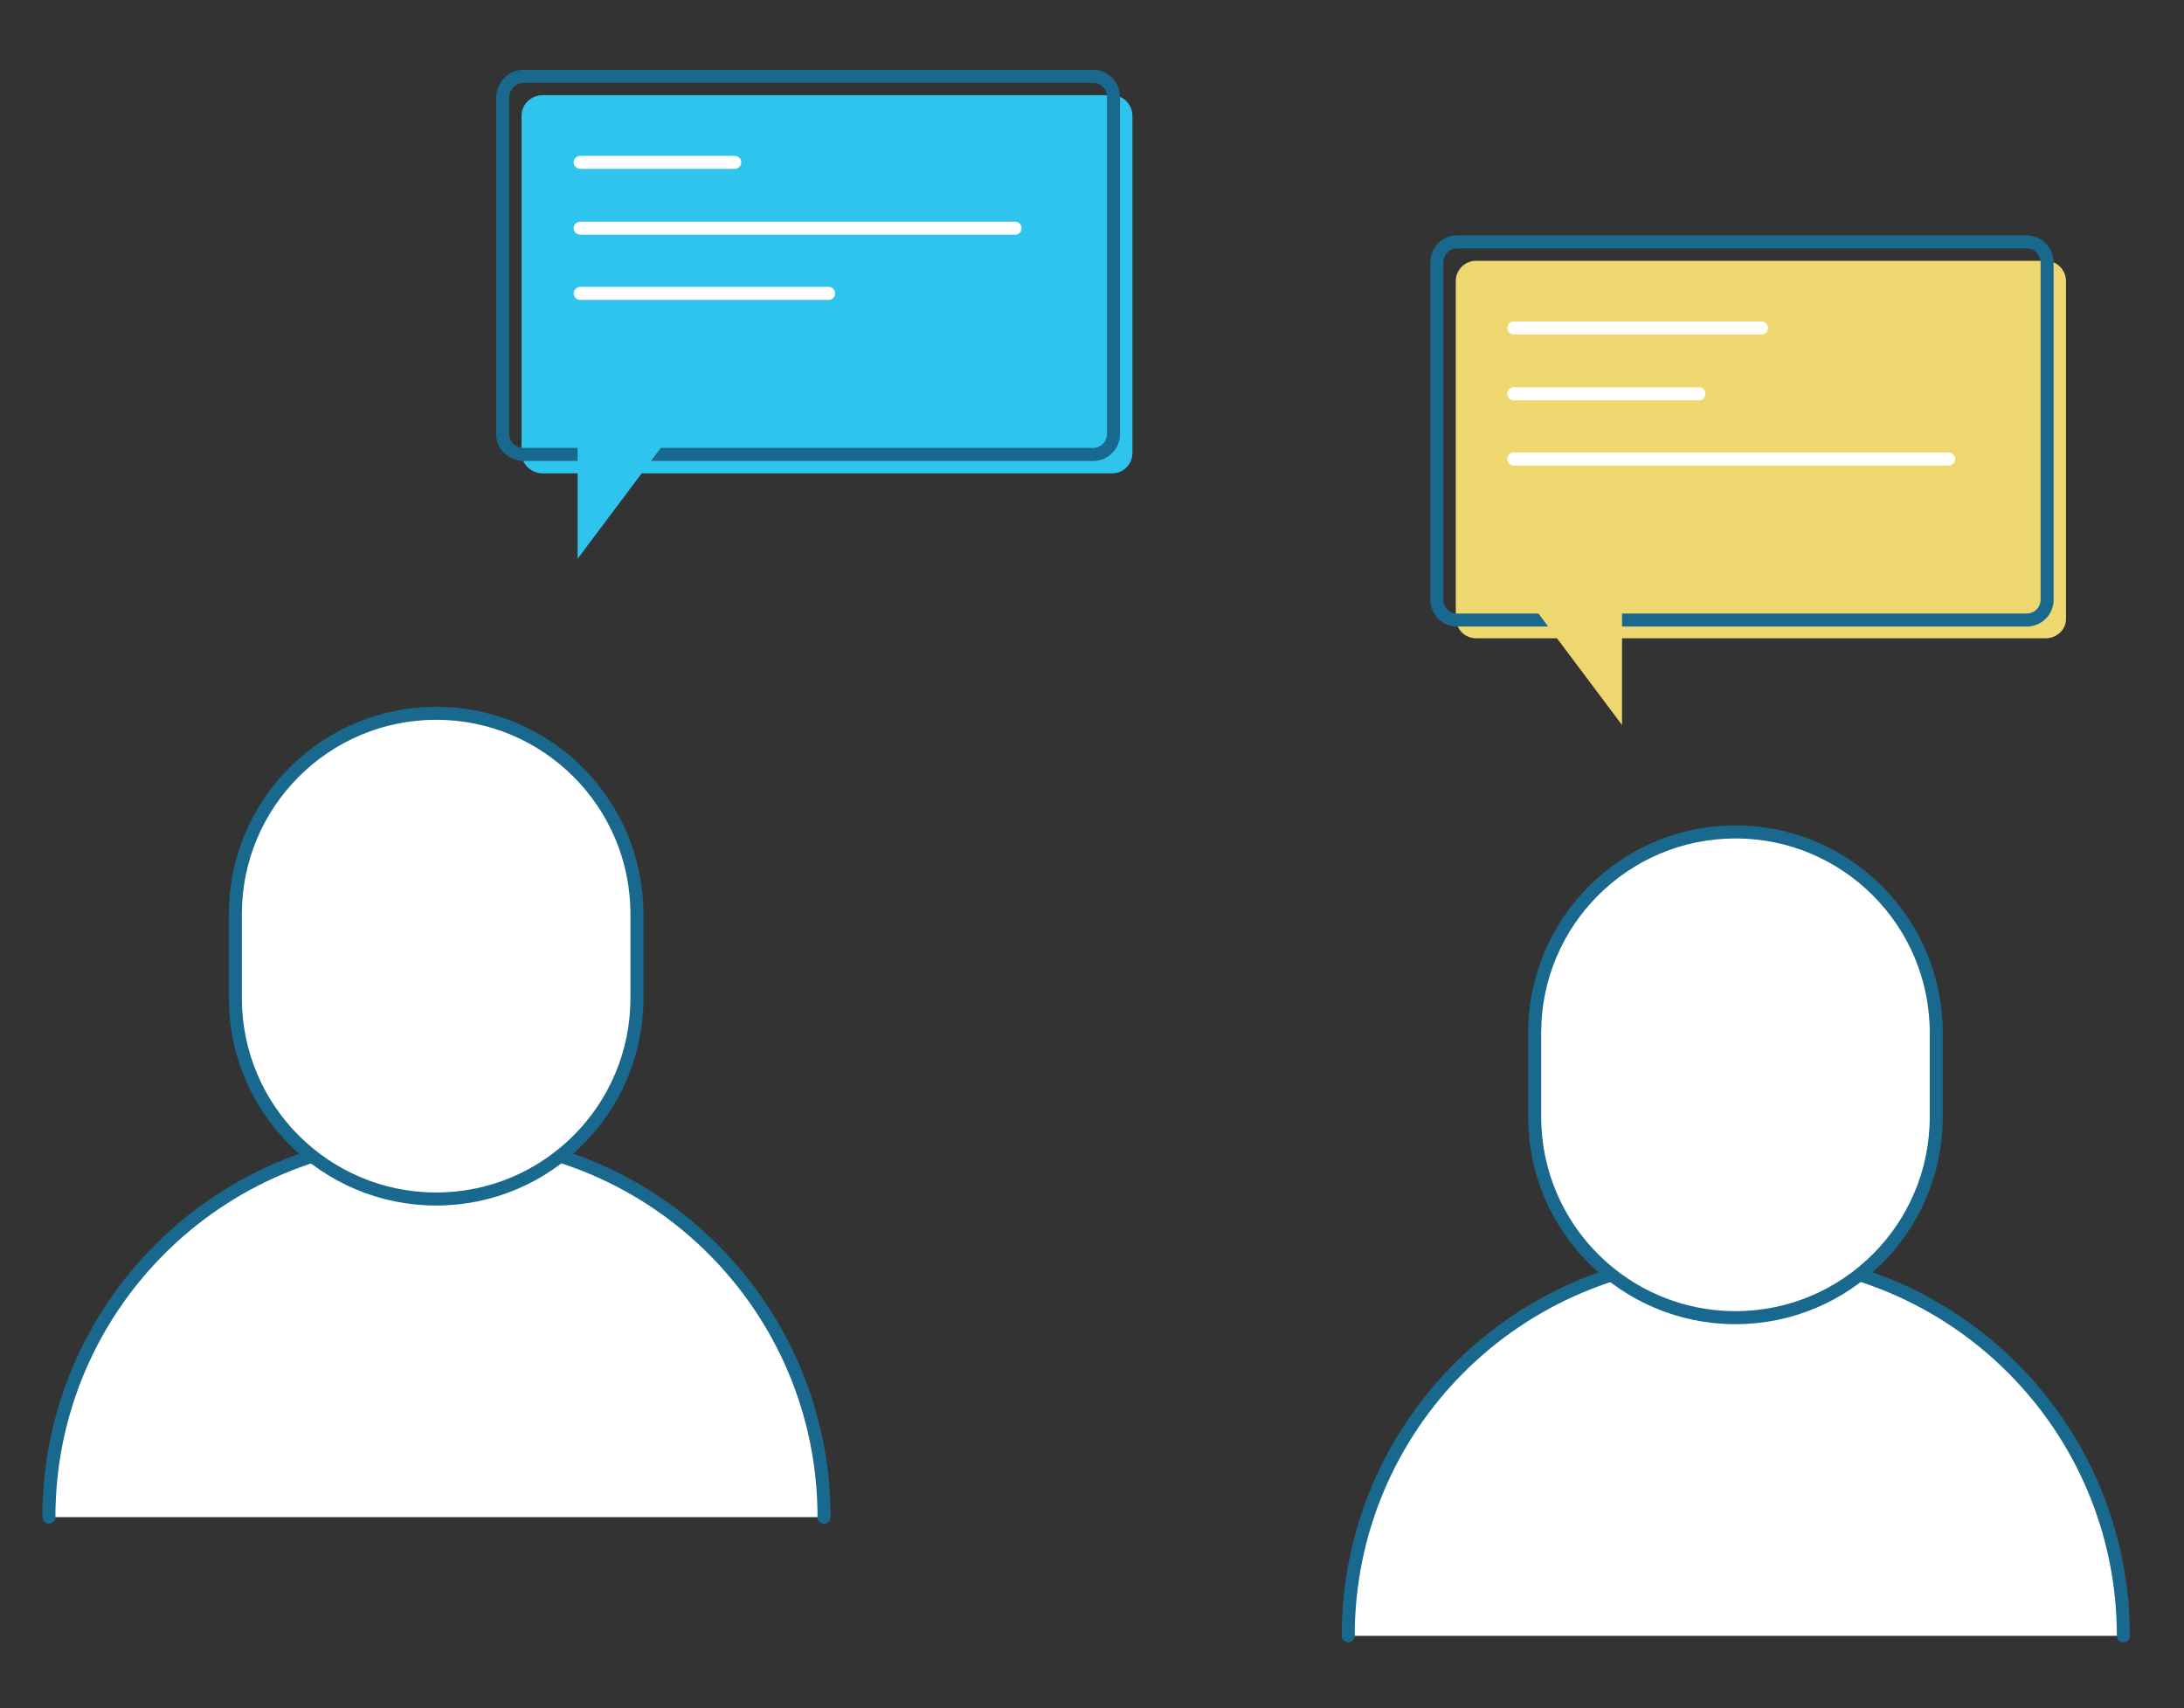 <?xml version="1.0" encoding="utf-8"?>
<!-- Generator: Adobe Illustrator 26.0.1, SVG Export Plug-In . SVG Version: 6.00 Build 0)  -->
<svg version="1.1" id="Layer_1" xmlns="http://www.w3.org/2000/svg" xmlns:xlink="http://www.w3.org/1999/xlink" x="0px" y="0px"
	 viewBox="0 0 335 262" style="enable-background:new 0 0 335 262;" xml:space="preserve">
<rect x="0" y="0" width="335" height="262" fill="#333333" stroke="none"/>
<style type="text/css">
	.st0{fill:none;}
	.st1{fill:#FFFFFF;stroke:#19688D;stroke-width:2;stroke-linecap:round;stroke-miterlimit:10;}
	.st2{fill:#FFFFFF;stroke:#19688D;stroke-width:2;stroke-miterlimit:10;}
	.st3{fill:#2EC4ED;}
	.st4{fill:none;stroke:#19688D;stroke-width:2;stroke-miterlimit:10;}
	.st5{fill:none;stroke:#FFFFFF;stroke-width:2;stroke-linecap:round;stroke-linejoin:round;}
	.st6{fill:#EFD76F;}
</style>
<path class="st0" d="M7.5,232.8c0-32.1,26-58.1,58.1-58.1h2.7c32.1,0,58.1,26,58.1,58.1l0,0"/>
<path class="st1" d="M7.5,232.7c0-32.1,26-58.1,58.1-58.1h2.7c32.1,0,58.1,26,58.1,58.1l0,0"/>
<path class="st2" d="M66.9,109.4L66.9,109.4c17,0,30.8,13.8,30.8,30.8v12.9c0,17-13.8,30.8-30.8,30.8l0,0c-17,0-30.8-13.8-30.8-30.8
	v-12.9C36.1,123.2,49.9,109.4,66.9,109.4z"/>
<path class="st3" d="M83.2,14.6h87.4c1.7,0,3.1,1.4,3.1,3.2v51.7c0,1.7-1.4,3.1-3.1,3.1H83.2c-1.7,0-3.2-1.4-3.2-3.1V17.7
	C80,16,81.5,14.6,83.2,14.6z"/>
<path class="st4" d="M80.3,11.7h87.4c1.7,0,3.1,1.4,3.1,3.2v51.7c0,1.7-1.4,3.1-3.1,3.1H80.3c-1.7,0-3.2-1.4-3.2-3.1V14.9
	C77.2,13.1,78.6,11.7,80.3,11.7z"/>
<line class="st5" x1="89" y1="24.9" x2="112.7" y2="24.9"/>
<line class="st5" x1="89" y1="45" x2="127.1" y2="45"/>
<line class="st5" x1="89" y1="35" x2="155.7" y2="35"/>
<polygon class="st3" points="88.6,68.5 88.6,85.7 101.5,68.5 "/>
<path class="st6" d="M313.8,97.9h-87.4c-1.7,0-3.1-1.4-3.1-3.2V43.1c0-1.7,1.4-3.1,3.1-3.1h87.4c1.7,0,3.1,1.4,3.1,3.1v51.7
	C317,96.5,315.5,97.9,313.8,97.9z"/>
<path class="st4" d="M223.5,37.1h87.4c1.7,0,3.1,1.4,3.1,3.2V92c0,1.7-1.4,3.1-3.1,3.1h-87.4c-1.7,0-3.1-1.4-3.1-3.1V40.3
	C220.4,38.5,221.8,37.1,223.5,37.1z"/>
<polygon class="st6" points="248.8,94 248.8,111.2 235.9,94 "/>
<line class="st5" x1="232.2" y1="50.3" x2="270.2" y2="50.3"/>
<line class="st5" x1="232.2" y1="70.4" x2="298.9" y2="70.4"/>
<line class="st5" x1="232.2" y1="60.4" x2="260.6" y2="60.4"/>
<path class="st0" d="M206.8,250.9c0-32.1,26-58.1,58.1-58.1l0,0h2.7c32.1,0,58.1,26,58.1,58.1"/>
<path class="st1" d="M206.8,250.9c0-32.1,26-58.1,58.1-58.1h2.7c32.1,0,58.1,26,58.1,58.1l0,0"/>
<path class="st2" d="M266.2,127.6L266.2,127.6c17,0,30.8,13.8,30.8,30.8v12.9c0,17-13.8,30.8-30.8,30.8l0,0
	c-17,0-30.8-13.8-30.8-30.8v-12.9C235.4,141.4,249.2,127.6,266.2,127.6z"/>
</svg>
